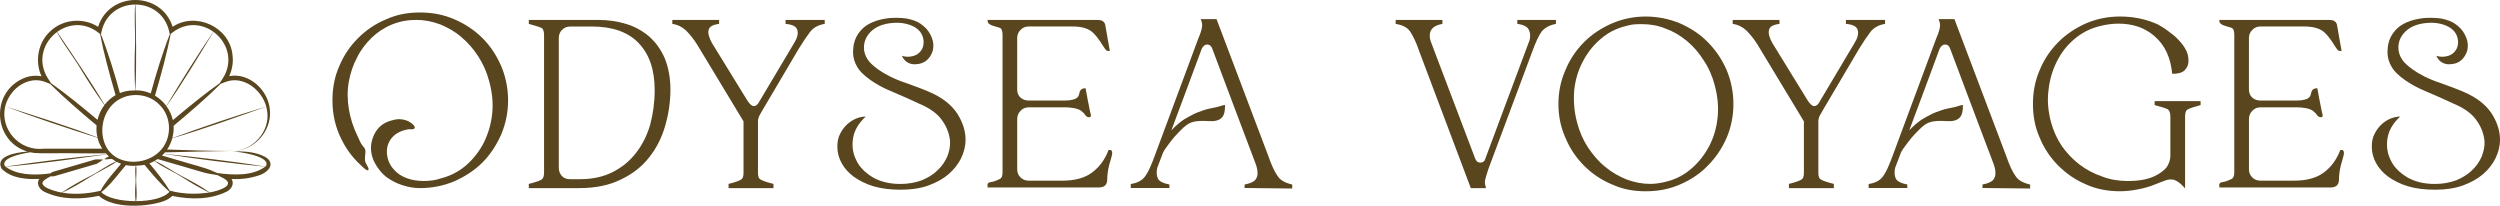 <svg xmlns="http://www.w3.org/2000/svg" id="uuid-8724375d-9141-48ee-9d91-bc2b05bfbaf0" viewBox="0 0 3859.1 317.52"><defs><style>.uuid-d46735d5-dd61-4fd5-b62b-b4a1e1d63c27{fill:#59451e;stroke-width:0px;}</style></defs><g id="uuid-d44ff901-2c6c-4e6e-bb08-d83d382f5e47"><path class="uuid-d46735d5-dd61-4fd5-b62b-b4a1e1d63c27" d="m839.83 53.91c0-6.08-1.62-9.73-4.07-10.96-2.84-1.22-9.33-3.24-19.47-6.08V30.8h107.88c14.61.0 28.8 2.03 42.18 6.08s25.14 10.55 35.28 19.06c10.14 8.93 18.26 19.87 24.34 33.67 5.68 13.78 8.93 30.02 8.93 48.66s-2.85 38.13-8.11 55.97c-5.28 18.26-13.39 34.48-24.74 48.68-10.95 14.19-25.55 25.55-43.4 34.06-17.86 8.92-39.35 13.39-64.9 13.39h-77.46v-6.5c10.12-2.43 16.63-4.86 19.47-6.49 2.43-1.61 4.07-4.86 4.07-10.54V53.91h0zm22.71 204.82c0 4.86 1.61 9.33 4.46 12.58 3.25 3.65 7.3 5.27 12.58 5.27h15.81c19.06.0 36.1-3.65 50.29-10.95 14.61-7.3 26.77-17.44 36.1-29.6 9.73-12.58 17.03-26.77 21.91-43.81 4.46-16.63 6.9-34.47 6.9-53.13.0-31.24-8.11-55.16-24.74-72.6-16.23-17.03-40.55-25.55-71.78-25.55H880.4c-5.26.0-9.33 1.62-12.98 5.28-3.25 3.25-4.86 7.71-4.86 12.56v199.96h-.02z"/><path class="uuid-d46735d5-dd61-4fd5-b62b-b4a1e1d63c27" d="m1075.95 68.52c-5.68-8.93-11.36-15.81-17.03-21.49-5.68-5.28-12.58-8.93-21.09-10.14v-6.08h72.2v6.08c-10.14 1.22-15.41 4.45-16.23 9.73-1.22 5.28.82 11.76 5.26 19.87l55.16 89.64c3.65 5.26 6.9 7.7 9.33 7.7 3.25.0 6.5-2.43 8.93-7.7l53.13-89.23c4.86-7.71 6.9-14.61 5.26-20.27-1.22-5.68-7.71-8.93-18.26-9.73v-6.1h60.44v6.08c-10.13 1.62-17.84 6.08-22.71 12.58-5.26 6.88-10.95 15.41-17.44 25.96l-55.56 94.11c-1.22 2.02-2.83 4.86-4.86 8.51-1.63 3.25-2.43 6.5-2.43 9.33v79.49c0 5.68 1.22 8.94 4.46 10.55 2.83 1.62 9.33 4.06 19.47 6.48v6.5h-69.35v-6.5c10.14-2.42 16.23-4.86 19.06-6.48 2.83-1.61 4.05-4.86 4.05-10.55v-79.49l-71.8-118.85h.01z"/><path class="uuid-d46735d5-dd61-4fd5-b62b-b4a1e1d63c27" d="m2190.91 79.46c-4.86-14.19-9.73-24.34-14.19-30.82-4.06-6.1-11.76-10.14-22.31-11.76V30.8h72.19v6.08c-7.3 1.22-12.16 3.65-15 6.48-2.84 2.85-4.47 6.5-4.47 10.14-.4 4.05.4 8.11 2.44 12.98 1.62 4.46 3.24 8.93 4.86 12.98l62.46 164.66c1.62 4.86 4.46 6.9 8.11 6.9 4.06.0 6.9-2.03 8.11-6.9l68.14-182.52c1.22-5.68 1.22-10.54-1.22-15.4-2.03-4.87-8.11-8.12-17.84-9.34v-6.07h59.62v6.08c-10.55 2.03-17.84 6.48-22.31 12.18-4.46 6.08-8.93 16.23-14.19 30.42l-67.74 181.29c-2.43 7.3-4.05 12.57-4.86 16.23-1.22 4.06-.4 8.11 1.22 13.39h-23.52l-79.5-210.92z"/><path class="uuid-d46735d5-dd61-4fd5-b62b-b4a1e1d63c27" d="m2416.6 107.85c6.9-16.63 16.63-30.82 28.8-42.98 12.15-12.18 26.36-21.51 43-28.8 16.21-6.89 33.65-10.55 51.89-10.55s36.5 3.66 53.13 10.55c16.22 7.3 30.81 16.63 42.59 28.8 12.16 12.16 21.91 26.36 29.2 42.98 6.9 16.64 10.55 34.07 10.55 52.73s-3.65 36.1-10.55 52.33c-7.3 16.63-17.04 30.82-29.2 43-11.76 12.16-26.37 21.9-42.59 28.79-16.63 7.31-34.07 10.55-53.13 10.55s-35.7-3.23-51.91-10.55c-16.63-6.89-30.83-16.63-43-28.79-12.16-12.18-21.91-26.37-28.8-43-7.3-16.23-10.95-33.67-10.95-52.33s3.65-36.08 10.96-52.73h.01zm34.87 120.06c7.71 11.35 16.23 21.49 26.37 29.6 10.13 8.51 21.09 14.6 32.85 19.47 12.18 4.47 24.33 6.9 36.49 6.9 7.72.0 16.23-1.22 25.56-3.64 14.6-3.66 27.58-10.55 38.53-20.29 11.35-9.73 20.27-21.5 27.16-34.48 6.9-13.38 11.36-27.99 12.98-44.61 1.62-16.23.0-32.45-4.46-49.08-3.65-14.19-9.33-27.17-17.03-38.53-7.3-11.76-16.23-21.91-25.96-30.01-9.72-8.12-20.67-14.6-32.84-19.07-11.77-4.86-23.93-6.9-36.11-6.9-4.86.0-8.92.0-12.97.4-4.46.4-8.52 1.62-13.39 2.84-14.6 3.64-27.58 10.55-38.52 20.28-11.36 9.73-20.29 21.49-27.17 34.88-6.9 12.98-11.35 27.99-12.98 44.21-1.23 16.24-.02 32.47 4.45 49.09 3.65 14.19 9.33 27.17 17.03 38.93h.01z"/><path class="uuid-d46735d5-dd61-4fd5-b62b-b4a1e1d63c27" d="m2712.78 68.52c-5.68-8.93-11.36-15.81-17.03-21.49-5.68-5.28-12.58-8.93-21.09-10.14v-6.08h72.2v6.08c-10.14 1.22-15.41 4.45-16.23 9.73-1.22 5.28.82 11.76 5.26 19.87l55.16 89.64c3.65 5.26 6.9 7.7 9.33 7.7 3.25.0 6.5-2.43 8.93-7.7l53.13-89.23c4.86-7.71 6.9-14.61 5.26-20.27-1.22-5.68-7.71-8.93-18.26-9.73v-6.1h60.44v6.08c-10.13 1.62-17.84 6.08-22.71 12.58-5.26 6.88-10.95 15.41-17.44 25.96l-55.56 94.11c-1.22 2.02-2.83 4.86-4.86 8.51-1.63 3.25-2.43 6.5-2.43 9.33v79.49c0 5.68 1.22 8.94 4.46 10.55 2.83 1.62 9.33 4.06 19.47 6.48v6.5h-69.35v-6.5c10.14-2.42 16.23-4.86 19.06-6.48 2.83-1.61 4.05-4.86 4.05-10.55v-79.49l-71.8-118.85h.01z"/><path class="uuid-d46735d5-dd61-4fd5-b62b-b4a1e1d63c27" d="m3330.82 37.68c5.26 2.84 10.55 6.08 15.81 10.14 5.68 4.06 10.95 8.11 15.41 12.98 4.86 4.86 8.93 10.13 11.76 15.41 3.25 5.68 4.46 11.36 4.46 17.86.0 5.68-2.03 10.13-5.68 14.19-4.05 4.06-10.55 5.68-19.47 5.68-2.43-25.15-11.36-44.21-26.76-57.59-15.01-13.39-33.66-19.87-55.97-19.87-9.33.0-19.47 1.22-30.03 4.05-14.59 3.65-27.58 10.55-38.93 20.29-11.36 9.73-20.27 21.49-26.77 34.88-6.48 12.98-10.95 27.99-12.58 44.21-2.03 16.23-.4 32.45 4.05 49.08 3.65 13.38 9.33 25.55 16.63 36.5 7.7 10.96 16.63 20.28 27.17 28.39 10.55 8.11 22.31 14.19 35.28 18.65 12.58 4.86 25.96 6.9 39.75 6.9 6.5.0 13.38-.41 21.09-1.62 7.3-1.22 14.59-3.24 21.09-6.5 6.48-3.24 12.16-7.29 16.63-12.17 4.05-5.28 6.5-11.76 6.5-19.87v-59.22c0-6.08-1.62-9.73-4.06-11.35-2.84-1.62-9.73-3.65-20.27-6.5v-6.08h70.98v6.08c-10.14 2.85-16.63 4.86-19.47 6.5-3.26 1.63-4.47 5.28-4.47 11.35v110.73c-8.11-9.33-15.01-13.8-21.49-13.8-3.24.0-6.48.4-10.14 2.04-3.64 1.22-8.51 3.24-13.79 5.26-7.7 3.25-17.04 6.08-27.57 8.11-10.55 2.02-19.47 2.83-27.59 2.83-18.66.0-36.1-3.23-52.33-10.55-16.23-6.89-30.42-16.63-42.58-28.79-12.16-12.18-21.91-26.37-28.79-43-7.3-16.23-10.55-33.67-10.55-52.33s3.25-36.08 10.55-52.73c6.9-16.63 16.63-30.82 28.79-42.98 12.16-12.18 26.36-21.51 42.58-28.8 16.26-6.89 33.7-10.55 52.35-10.55 21.1.0 40.56 4.06 58.41 12.16v.03z"/><path class="uuid-d46735d5-dd61-4fd5-b62b-b4a1e1d63c27" d="m744.73 58.83c-12.24-12.24-26.89-22.01-43.21-28.95-16.71-7.34-34.24-10.6-53.4-10.6s-35.86 3.26-52.2 10.61c-16.71 6.93-30.98 16.71-43.2 28.95-12.24 12.22-22.03 26.49-28.96 43.2-7.32 16.31-10.58 34.25-10.58 53.01.0 21.2 4.49 41.57 14.26 60.75 5.05 10.12 11.31 19.63 18.72 28.18 3.61 4.16 7.49 8.08 11.6 11.74 1.55 1.38 9.37 9.5 10.86 6.7.52-.98.23-2.17-.14-3.21-1.03-2.93-2.96-5.3-4.13-8.06-1.31-3.05-1.12-7.46-.81-10.69.3-3.13 1.07-6.33.22-9.35-.78-2.78-2.71-4.33-4.33-6.51-3.32-4.46-5.42-10.27-7.85-15.26-12.2-25.07-18.17-55.5-13.13-83.24 2.45-13.44 6.51-25.68 12.64-37.1 5.71-11.82 13.46-21.59 22.42-30.56 8.96-8.56 19.16-15.49 30.98-20.38s24.46-7.33 38.31-7.33c12.25.0 24.46 2.44 36.7 6.93 11.82 4.88 22.82 11 32.62 19.56 9.78 8.15 18.74 18.35 26.08 29.75 7.74 11.83 13.44 24.88 17.11 39.14 4.49 16.71 6.13 33.01 4.49 48.92-1.62 16.3-6.11 30.97-12.62 44.44-6.93 13.86-16.31 25.69-27.32 35.46-11.4 9.78-24.45 16.71-39.13 20.38-8.14 2.86-17.11 4.08-26.91 4.08-8.57.0-17.13-1.22-25.28-4.08-8.14-2.85-15.08-7.34-20.78-13.85-4.87-5.3-7.75-11-9.38-17.53-1.63-6.92-1.63-13.03.0-19.16 3.28-10.2 9.79-17.13 18.77-21.2 4.51-2.04 9.29-3.49 14.22-4.07 1.81-.21 5.64.49 7.15-.29 5.73-2.93-4.09-9.7-6.22-10.96-4.96-2.93-10.65-4.26-16.39-4.26-3.65.0-7.73.82-11.81 2.05-14.26 3.67-24.06 13.02-28.94 27.71-3.67 10.59-3.25 21.2.82 32.21 4.5 10.6 11.42 19.98 20.39 27.31 7.33 5.3 15.9 9.78 24.86 12.63 8.96 2.86 17.95 4.49 26.91 4.49 19.16.0 36.69-3.67 53.4-10.6 16.32-7.35 30.97-16.71 43.21-28.95 12.24-12.25 21.62-26.91 28.95-43.21 6.93-16.71 10.6-34.24 10.6-52.58s-3.67-36.7-10.6-53.01c-7.34-16.71-16.71-30.97-28.95-43.2h-.02z"/><path class="uuid-d46735d5-dd61-4fd5-b62b-b4a1e1d63c27" d="m1711.2 231.59c-5.66 14.95-14.14 26.26-25.45 34.74-11.32 8.5-26.67 12.53-45.65 12.53h-52.11c-4.85.0-9.29-1.61-12.53-4.84-3.64-3.63-5.26-7.69-5.26-12.93v-77.18c0-4.85 1.62-9.3 5.26-12.93 3.23-3.65 7.68-5.26 12.53-5.26h55.34s13.17-.41 21.8 3.28c0 0 .5.22 1.43.68.29.15.57.32.84.48.25.15.5.3.79.49.17.11.33.22.49.34 1.85 1.35 3.57 2.77 5.03 4.56 1.4 1.71 2.49 3.82 4.62 4.77 1.43.64 3.99 1.31 5.17-.26 1.37-1.82-.5-6.09-.89-8.13-2.29-11.88-4.83-23.76-6.86-35.67-2.99-.04-6.02.55-7.88 3.17-1.85 2.6-1.63 6.15-3.14 8.91-1.93 3.54-6.71 5.77-14.68 6.54-2.05.2-4.25.33-6.73.33h-55.34c-4.85.0-9.29-1.63-12.53-4.44-3.64-3.24-5.26-7.67-5.26-12.53V58.66c0-4.83 1.62-9.27 5.26-12.52 3.23-3.64 7.68-5.25 12.53-5.25h67.87c14.53.0 25.04 3.23 31.91 10.11 4.19 4.18 7.8 8.91 11.11 13.81 2.15 3.19 3.92 6.64 6.27 9.7 1.01 1.31 2.48 3.48 4.11 4.04 1.17.4 2.75-.1 3.97-.07-2.29-11.82-4.21-23.74-6.31-35.6-.19-1.06-.38-2.13-.56-3.19-.82-6.05-4.84-8.88-11.72-8.88h-170.09c0 2.36-.15 3.72 1.61 5.42 1.5 1.44 3.45 2.37 5.36 3.12 3.78 1.49 7.82 2.12 11.61 3.55 3.23 1.22 4.44 4.86 4.44 10.92v212.1c0 5.66-1.21 8.89-4.44 10.5-3 1.49-6.07 2.69-9.25 3.74-3.14 1.03-8.78.54-9.55 4.8-.08.43.46 4.39.22 4.39h171.71c8.48.0 12.93-4.03 12.93-12.52.0-5.66.8-12.94 2.82-21.42 1.28-4.49 2.49-9.01 3.82-13.49.78-2.62 1.45-5.56.62-8.25-.86-2.79-2.69-2.08-5.24-2.08h0z"/><path class="uuid-d46735d5-dd61-4fd5-b62b-b4a1e1d63c27" d="m3612.57 231.59c-5.66 14.95-14.14 26.26-25.45 34.74-11.32 8.5-26.67 12.53-45.65 12.53h-52.11c-4.85.0-9.29-1.61-12.53-4.84-3.64-3.63-5.26-7.69-5.26-12.93v-77.18c0-4.85 1.62-9.3 5.26-12.93 3.23-3.65 7.68-5.26 12.53-5.26h55.34s13.17-.41 21.8 3.28c0 0 .5.22 1.43.68.29.15.57.32.84.48.25.15.5.3.79.49.17.11.33.22.49.34 1.85 1.35 3.57 2.77 5.03 4.56 1.4 1.71 2.49 3.82 4.62 4.77 1.43.64 3.99 1.31 5.17-.26 1.37-1.82-.5-6.09-.89-8.13-2.29-11.88-4.83-23.76-6.86-35.67-2.99-.04-6.02.55-7.88 3.17-1.85 2.6-1.63 6.15-3.14 8.91-1.93 3.54-6.71 5.77-14.68 6.54-2.05.2-4.25.33-6.73.33h-55.34c-4.85.0-9.29-1.63-12.53-4.44-3.64-3.24-5.26-7.67-5.26-12.53V58.66c0-4.83 1.62-9.27 5.26-12.52 3.23-3.64 7.68-5.25 12.53-5.25h67.87c14.53.0 25.04 3.23 31.91 10.11 4.19 4.18 7.8 8.91 11.11 13.81 2.15 3.19 3.92 6.64 6.27 9.7 1.01 1.31 2.48 3.48 4.11 4.04 1.17.4 2.75-.1 3.97-.07-2.29-11.82-4.21-23.74-6.31-35.6-.19-1.06-.38-2.13-.56-3.19-.82-6.05-4.84-8.88-11.72-8.88h-170.09c0 2.36-.15 3.72 1.61 5.42 1.5 1.44 3.45 2.37 5.36 3.12 3.78 1.49 7.82 2.12 11.61 3.55 3.23 1.22 4.44 4.86 4.44 10.92v212.1c0 5.66-1.21 8.89-4.44 10.5-3 1.49-6.07 2.69-9.25 3.74-3.14 1.03-8.78.54-9.55 4.8-.08.43.46 4.39.22 4.39h171.71c8.48.0 12.93-4.03 12.93-12.52.0-5.66.8-12.94 2.82-21.42 1.28-4.49 2.49-9.01 3.82-13.49.78-2.62 1.45-5.56.62-8.25-.86-2.79-2.69-2.08-5.24-2.08h0z"/><path class="uuid-d46735d5-dd61-4fd5-b62b-b4a1e1d63c27" d="m1435.4 142.35c-.8-.4-1.68-.8-2.55-1.2-7.54-3.33-33.12-12.62-33.12-12.62v-.03c-41.67-13.37-57.55-33-57.55-33h.01c-.83-.97-1.62-1.93-2.31-2.91-4.29-6.08-6.27-12.54-6.27-19.02.0-10.52 4.3-19.43 13.22-27.11 8.93-7.3 21.81-11.34 38.66-11.34.96.0 1.87.11 2.81.16.0.0 21.48.46 31.97 13.69.09.12.18.24.27.37.47.62.9 1.29 1.33 1.97.32.51.61 1.02.88 1.53.34.63.65 1.29.93 1.97 1.08 2.53 1.74 5.12 1.98 7.89.34 4.56-.28 8.45-1.93 12.18-3.11 6.15-7.95 9.9-14.06 11.58-6.1 1.69-11.93 1.56-17.47-.38 3.34 7.43 8.77 11.75 16.29 12.94 2.32.37 5 .26 7.71-.11 9.44-.89 16.6-5.85 21.19-14.7 3.4-6.36 4.2-13.15 2.72-20.55-1.79-7.19-5.24-13.85-10.21-19.41-3.65-3.63-7.96-7.29-12.66-9.89-7.62-3.93-16.34-5.49-17.65-5.76-11.07-1.69-23.19-.98-26.76-.71-4.79.54-9.38 1.33-13.75 2.4-8.59 2.02-15.85 5.27-22.13 9.31-6.28 4.46-11.23 10.12-14.87 17-3.62 6.9-5.28 14.97-5.28 23.88.0 8.19 2.14 15.78 6.72 23.28.4.68.84 1.35 1.3 2.02.26.39.53.79.81 1.17 12.32 16.69 40.59 29.67 40.64 29.69 1.73.79 3.68 1.67 5.79 2.63 16.34 6.73 35.36 15.45 47.2 20.98.92.37 1.9.78 2.81 1.14 2.84 1.26 5.49 2.6 8.04 3.98.35.17.58.28.58.28l-.03.02c10.32 5.67 18.33 12.39 23.78 20.4 7.3 10.12 10.94 20.63 12.15 31.56.4 8.09-1.21 16.19-4.45 24.28-3.64 8.09-8.49 14.97-14.97 21.04-6.48 6.47-14.58 11.32-24.28 15.37-9.71 3.63-21.04 5.65-33.18 5.65-17 0-31.16-3.64-42.9-10.52-11.75-7.28-20.24-15.77-25.09-26.3-5.26-10.52-6.88-21.83-4.85-33.99 2.02-12.13 8.5-23.06 19.43-33.18-4.04.0-8.91.8-14.16 2.83-5.26 2.02-10.12 5.25-14.16 8.89-4.45 4.06-8.09 8.92-10.93 14.58-3.24 5.65-4.46 12.55-4.46 20.23.0 8.49 2.03 16.99 6.48 25.08 4.04 7.68 10.52 14.97 18.62 21.04 8.49 6.07 18.62 11.33 30.75 14.97 12.55 3.66 26.31 5.27 42.08 5.27s29.93-2.02 42.48-6.48c12.15-4.45 22.67-10.1 31.17-17.4 8.5-7.28 14.97-15.77 19.42-24.68 4.45-9.31 6.88-18.62 6.88-28.72.0-13.76-4.45-27.11-12.95-40.47-8.9-13.36-22.65-24.28-42.08-32.77h-.04z"/><path class="uuid-d46735d5-dd61-4fd5-b62b-b4a1e1d63c27" d="m3804.03 142.35c-.8-.4-1.68-.8-2.55-1.2-7.54-3.33-33.12-12.62-33.12-12.62v-.03c-41.67-13.37-57.55-33-57.55-33h.01c-.83-.97-1.62-1.93-2.31-2.91-4.29-6.08-6.27-12.54-6.27-19.02.0-10.52 4.3-19.43 13.22-27.11 8.93-7.3 21.81-11.34 38.66-11.34.96.0 1.87.11 2.81.16.0.0 21.48.46 31.97 13.69.09.12.18.24.27.37.47.62.9 1.29 1.33 1.97.32.51.61 1.02.88 1.53.34.63.65 1.29.93 1.97 1.08 2.53 1.74 5.12 1.98 7.89.34 4.56-.28 8.45-1.93 12.18-3.11 6.15-7.95 9.9-14.06 11.58-6.1 1.69-11.93 1.56-17.47-.38 3.34 7.43 8.77 11.75 16.29 12.94 2.32.37 5 .26 7.71-.11 9.44-.89 16.6-5.85 21.19-14.7 3.4-6.36 4.2-13.15 2.72-20.55-1.79-7.19-5.24-13.85-10.21-19.41-3.65-3.63-7.96-7.29-12.66-9.89-7.62-3.93-16.34-5.49-17.65-5.76-11.07-1.69-23.19-.98-26.76-.71-4.79.54-9.38 1.33-13.75 2.4-8.59 2.02-15.85 5.27-22.13 9.31-6.28 4.46-11.23 10.12-14.87 17-3.62 6.9-5.28 14.97-5.28 23.88.0 8.19 2.14 15.78 6.72 23.28.4.68.84 1.35 1.3 2.02.26.39.53.79.81 1.17 12.32 16.69 40.59 29.67 40.64 29.69 1.73.79 3.68 1.67 5.79 2.63 16.34 6.73 35.36 15.45 47.2 20.98.92.37 1.9.78 2.81 1.14 2.84 1.26 5.49 2.6 8.04 3.98.35.17.58.28.58.28l-.03.02c10.32 5.67 18.33 12.39 23.78 20.4 7.3 10.12 10.94 20.63 12.15 31.56.4 8.09-1.21 16.19-4.45 24.28-3.64 8.09-8.49 14.97-14.97 21.04-6.48 6.47-14.58 11.32-24.28 15.37-9.71 3.63-21.04 5.65-33.18 5.65-17 0-31.16-3.64-42.9-10.52-11.75-7.28-20.24-15.77-25.09-26.3-5.26-10.52-6.88-21.83-4.85-33.99 2.02-12.13 8.5-23.06 19.43-33.18-4.04.0-8.91.8-14.16 2.83-5.26 2.02-10.12 5.25-14.16 8.89-4.45 4.06-8.09 8.92-10.93 14.58-3.24 5.65-4.46 12.55-4.46 20.23.0 8.49 2.03 16.99 6.48 25.08 4.04 7.68 10.52 14.97 18.62 21.04 8.49 6.07 18.62 11.33 30.75 14.97 12.55 3.66 26.31 5.27 42.08 5.27s29.93-2.02 42.48-6.48c12.15-4.45 22.67-10.1 31.17-17.4 8.5-7.28 14.97-15.77 19.42-24.68 4.45-9.31 6.88-18.62 6.88-28.72.0-13.76-4.45-27.11-12.95-40.47-8.9-13.36-22.65-24.28-42.08-32.77h-.04z"/><path class="uuid-d46735d5-dd61-4fd5-b62b-b4a1e1d63c27" d="m1972.27 271.8c-4.48-6.13-9.4-16.35-14.3-30.65l-80.08-211.64h-24.51c2.03 4.49 2.86 8.58 2.03 12.25-.39 3.68-2.02 9.4-5.3 16.75l-67.85 182.62c-5.29 14.3-9.78 24.52-14.3 30.64-4.48 6.56-11.85 10.64-22.47 12.27v6.12h59.66v-5.32c-10.22-2.03-16.35-5.3-17.98-9.8-2.05-4.5-2.05-9.82-.82-15.94l8.64-22.65c.23-.54.34-1.08.63-1.61 2.74-5.1 6.79-10.02 10.17-14.71 3.8-5.28 8.02-10.27 12.65-14.85 5.78-5.71 10.73-11.72 18.23-15.27.84-.4 1.68-.81 2.55-1.09 9.38-3.08 19.12-2.32 28.84-1.89 6.79.3 14.3-.97 18.63-6.21 3.55-4.3 4.11-10.24 4.21-15.6.01-.58.38-2.59-.1-3.03-.11-.1-.27-.1-.42-.09-.23.02-.45.04-.67.06-2.23.27-4.22 1.09-6.38 1.76-1.74.54-3.49 1.01-5.26 1.44-3.57.86-7.19 1.53-10.79 2.24-6.29 1.23-11.29 3.26-17.33 5.41-5.19 1.85-10.81 4.82-16.06 7.79-.05-.07-3.27 1.77-4.82 2.78-.54.32-1.13.65-1.65.96.02.03.03.04.05.07-.61.41-1.27.77-1.87 1.2-6.32 4.52-12.12 9.73-17.43 15.4l23.52-63.03 23.34-62.91c2.02-4.1 4.88-6.54 8.16-6.54 4.08.0 6.94 2.45 8.15 6.54l30.92 82.25 27.64 73.24c.09.21.19.38.27.59l3.69 9.8c.08.26.19.54.27.8l4.63 12.27c1.63 4.9 2.45 9 2.45 13.07.0 4.5-1.22 7.77-4.08 11.05-2.87 2.85-8.16 4.9-15.93 6.52v5.32l73.54.82v-6.13c-10.62-2.45-18.39-6.53-22.47-13.08h0z"/><path class="uuid-d46735d5-dd61-4fd5-b62b-b4a1e1d63c27" d="m3111.31 271.8c-4.48-6.13-9.4-16.35-14.3-30.65l-80.08-211.64h-24.51c2.03 4.49 2.86 8.58 2.03 12.25-.39 3.68-2.02 9.4-5.3 16.75l-67.85 182.62c-5.29 14.3-9.78 24.52-14.3 30.64-4.48 6.56-11.85 10.64-22.47 12.27v6.12h59.66v-5.32c-10.22-2.03-16.35-5.3-17.98-9.8-2.05-4.5-2.05-9.82-.82-15.94l8.64-22.65c.23-.54.34-1.08.63-1.61 2.74-5.1 6.79-10.02 10.17-14.71 3.8-5.28 8.02-10.27 12.65-14.85 5.78-5.71 10.73-11.72 18.23-15.27.84-.4 1.68-.81 2.55-1.09 9.38-3.08 19.12-2.32 28.84-1.89 6.79.3 14.3-.97 18.63-6.21 3.55-4.3 4.11-10.24 4.21-15.6.01-.58.38-2.59-.1-3.03-.11-.1-.27-.1-.42-.09-.23.02-.45.04-.67.06-2.23.27-4.22 1.09-6.38 1.76-1.74.54-3.49 1.01-5.26 1.44-3.57.86-7.19 1.53-10.79 2.24-6.29 1.23-11.29 3.26-17.33 5.41-5.19 1.85-10.81 4.82-16.06 7.79-.05-.07-3.27 1.77-4.82 2.78-.54.32-1.13.65-1.65.96.02.03.03.04.05.07-.61.41-1.27.77-1.87 1.2-6.32 4.52-12.12 9.73-17.43 15.4l23.52-63.03 23.34-62.91c2.02-4.1 4.88-6.54 8.16-6.54 4.08.0 6.94 2.45 8.15 6.54l30.92 82.25 27.64 73.24c.09.21.19.38.27.59l3.69 9.8c.08.26.19.54.27.8l4.63 12.27c1.63 4.9 2.45 9 2.45 13.07.0 4.5-1.22 7.77-4.08 11.05-2.87 2.85-8.16 4.9-15.93 6.52v5.32l73.54.82v-6.13c-10.62-2.45-18.39-6.53-22.47-13.08h0z"/><path class="uuid-d46735d5-dd61-4fd5-b62b-b4a1e1d63c27" d="m409.62 242.38c-15.84-8.52-34.26-9.13-51.64-8.57 9.92-.17 61.99 7.49 52.26 22.86-.24.19-.51.34-.76.53-51.39-8.64-104.5-14.12-156.69-19.92.62-.67 1.21-1.36 1.8-2.06 34.75-.83 69.38-1.76 103.39-2.18-33.34.06-66.68-1.2-100.03-2.25 3.51-5.14 6.22-10.97 7.96-17.36 48.49-14.16 97.15-31.87 145.1-48.82.56 2.04 1.02 4.11 1.31 6.2 5.38 31.57-22.17 62.87-54.34 62.24 32.84.84 61.59-29.65 58.66-62.71-1.81-30.74-31.97-58.8-62.81-52.82 4.67-10.15 6.53-21.59 5.07-32.65-4.23-43.5-57-67.16-92.44-43.52-17.47-55.14-97.6-55.08-115.03.04-22.35-14.53-54.15-11.99-73.52 6.64-19.18 17.13-24.57 46.59-13.85 69.63-7.92-1.44-16.21-.87-23.81 1.63-56.3 20.43-51.64 98.93 2.21 114.66-21.4 1.56-50.32 8.16-39.78 26.73 15.2 14.69 37.35 16.42 57.9 15.53-4.88 7.11.07 16.04 7.73 19.77 26.19 12.64 56.38 12.2 84.26 6.32 22.32 20.34 75.13 17.51 101.24 7.8 4.13-1.85 8.45-3.77 12-7.7 27.74 5.78 57.76 6.15 83.79-6.42 7.75-3.75 12.45-12.51 7.88-19.55 14.11.58 28.27-1.08 41.76-5.57 13.5-3.81 27.7-18.04 10.4-28.46h0zm-230.27.43c-.32-.21-.64-.41-.95-.62-.46-.28-.9-.59-1.35-.89-3.81-2.76-7.25-6.1-10.23-9.98-14.4-20.91-10.74-52.04 6.65-69.76 19.05-19.86 53.48-19.85 72.53.0 19.86 19.06 19.85 53.48.0 72.54-16.85 16.52-45.89 20.76-66.65 8.71h0zM411 164.53c-44.1 13.18-100.85 32.35-144.99 48.57 1.28-4.8 2.03-9.89 2.08-15.28.03-1.23-.07-2.43-.13-3.64 25.89-21.64 51.8-43.92 72.7-64.82 2.99-1.15 7.31-2.81 7.31-2.81 27.14-10.53 55.83 11.56 63.04 37.96h0zm-67.29-43.18-4.74 7.22c-22.55 15.83-47.7 36.36-72.14 56.89-1.72-7.84-5.16-15.18-9.88-21.62 25.59-36.71 49.15-76.16 72.59-114.71 21.06 15.23 31.77 44.82 14.17 72.22h0zm-77.13-71.39c21.28-16.12 45.48-13.37 62.78-.96-21.9 31.9-52.78 81-72.57 114.63-4.73-6.41-10.72-11.87-17.54-15.98 9.71-33.45 18.91-67.19 24.19-95.27 1.29-.99 3.13-2.41 3.13-2.41h0zm-5.59-2.01 1.13 4.9c-10.55 26.53-21.69 62.73-28.82 89.18-.11.37-.33 1.12-.63 2.15-7.14-3.14-14.91-4.87-22.93-4.7-.26.0-.5.03-.75.03 2.1-43.21.86-88.79.15-132.52 22.77.08 45.49 13.73 51.85 40.96h0zm-104.08.0c6.36-27.23 29.05-40.87 51.8-40.96-1.97 21.55.63 44.19-.41 66.03-.77 22.17-.85 44.34.37 66.51-.66.02-1.31.05-1.95.09-7.85-.06-15.11 1.39-21.65 4.04-.21-.73-.38-1.32-.47-1.64-7.08-26.37-18.3-62.76-28.82-89.19.29-1.28 1.13-4.89 1.13-4.89h0zm-5.59 2.01 3.13 2.41c5.28 27.98 14.36 61.35 23.97 94.48-6.67 3.81-12.37 8.96-16.95 14.94-21.61-36.62-49.06-76.8-73.24-112.56 17.34-12.61 41.71-15.49 63.1.72h0zm-63.43-.47c10.49 19.68 25.33 37.85 36.79 57.24 11.39 19 23.55 37.48 36.48 55.47-5.08 6.75-8.72 14.55-10.67 22.78-24.29-20.4-49.27-40.78-71.56-56.42-1.77-2.7-4.74-7.22-4.74-7.22-17.49-27.2-7.05-56.54 13.7-71.86h0zM19.4 142.13c11.89-14.71 32.45-22.82 50.53-15.55l7.34 2.84c20.73 20.71 46.25 42.7 71.83 64.08-.56 6.18-.16 12.47 1.31 18.62-46.36-17.64-94.85-32.72-142.34-47.97 1.85-7.58 5.51-15.08 11.34-22.01h0zM8.05 164.16c41.9 15.82 98 34.74 142.47 48.48 1.45 5.83 3.86 11.52 7.33 16.86-28.55.0-67.15.0-89.57.0-39.66 4.56-68.49-31.31-60.22-65.34h0zm-.38 92.48c-7.06-11.76 20.77-18.86 39.16-21.57 1.88.41 3.82.75 5.81 1.01 17.66 1.29 43.62-.04 61.39.48 16.33.26 32.83.26 49.38.15.41.46.86.9 1.29 1.35-49.43 4.61-106.98 11.77-156.29 19.11-.24-.18-.5-.34-.74-.53h0zm64.18 33.22c-3.76-2.03-6.6-5.16-6.3-7.41.29-3.45 6.47-7.13 12.76-10.28 1.63.0 3.26-.03 4.89.0l11.01-3.22 22.03-6.43 22.03-6.43 11.02-3.19c3.38-2.07 6.76-4.15 10.02-6.63-4.08-.34-8.05-.28-12.01-.2l-11 3.24-22.03 6.44-22.03 6.43-11.01 3.21c-1.15.76-2.31 1.48-3.47 2.21-3.84.49-7.04.89-7.04.89-20.39 2.07-45.14 1.41-62.05-11.13 51.77-4.34 104.37-11.95 156.22-19.09.71.74 1.41 1.49 2.17 2.2.36.35.74.65 1.11.98-10.31 5.17-9.21 5.21 4.28 3.75.07.0.18-.03.25-.03 2.06 1.52 4.17 2.88 6.33 4.07-14.2 6.12-27.22 16.38-41.27 23.25-14.63 7.46-28.92 15.53-42.55 24.76-8.17-1.48-16.06-3.87-23.38-7.39h0zm83.14 4.59-2.45.63c-17.91 4.04-38.01 5.57-56.72 2.29 14.56-6.33 28.91-15.3 42.6-23.76 13.46-8.62 28.29-14.81 41.46-23.93 2.29 1.2 4.62 2.24 7 3.09-4.69 5.64-8.4 10.1-8.4 10.1-7.6 8.86-17.84 20.7-23.31 31.83-.04-.06-.18-.26-.18-.26h0zm54.26 16.04c-22.31-.03-44.63-4.87-52.84-13.94.0.0-.05-.08-.06-.08 10.16-7.38 20.08-19.81 27.56-29.08 1.76-2.11 5.73-6.89 10.41-12.51 5.04 1.04 10.15 1.34 15.21 1.01-2 8.93.59 18.98-.43 28.22-.71 8.8-.8 17.59.17 26.38h0zm.97.0c1.28-8.46.67-17.79.15-26.39-.83-9.43 1.25-18.82-.3-28.24.8-.06 1.6-.16 2.4-.25 3.55-.05 7.07-.48 10.52-1.22 12.38 15.02 25.44 30.17 38.62 41.68-8.34 9.69-29.75 14.33-51.39 14.43h0zm110.05-12.93c-18.99 2.51-38.92 1.96-57.4-3.12-.14.2-.31.38-.46.58-8.13-13.76-20.13-28.84-31.81-42.86 2.74-1.02 5.4-2.24 7.96-3.68 12.72 9.93 29.02 16.08 42.66 25.12 13.49 8.62 27.32 16.64 41.76 23.58-1.01.16-1.94.3-2.72.38h0zm3.38-.48c-12.76-9.29-27.64-17.11-41.78-24.59-14.68-7.45-27.84-17.49-42.93-24.21 1.51-.86 2.99-1.78 4.42-2.77 25.02 7.31 53.95 15.75 67.86 19.82 7.83 2.46 16.02 3.71 24.2 4.92 4.68 2.39 9.56 4.87 9.56 4.86 20.2 11.08-7.97 19.67-21.34 21.97h0zm11.89-29.95c-1.82-.78-3.65-1.55-5.47-2.32-10.93-5.54-39.36-12.48-51.29-16.3l-28.78-8.4c.91-.86 1.79-1.74 2.65-2.67 46.53 7.42 109.52 15.26 156.64 19.9-19.82 14.67-49.1 13.04-73.74 9.8h0z"/><path class="uuid-d46735d5-dd61-4fd5-b62b-b4a1e1d63c27" d="m159.15 246.25c.1.0.17.01.17.01"/><path class="uuid-d46735d5-dd61-4fd5-b62b-b4a1e1d63c27" d="m159.15 246.25c-3.25-.27-.71-.06.0.0h0z"/></g></svg>